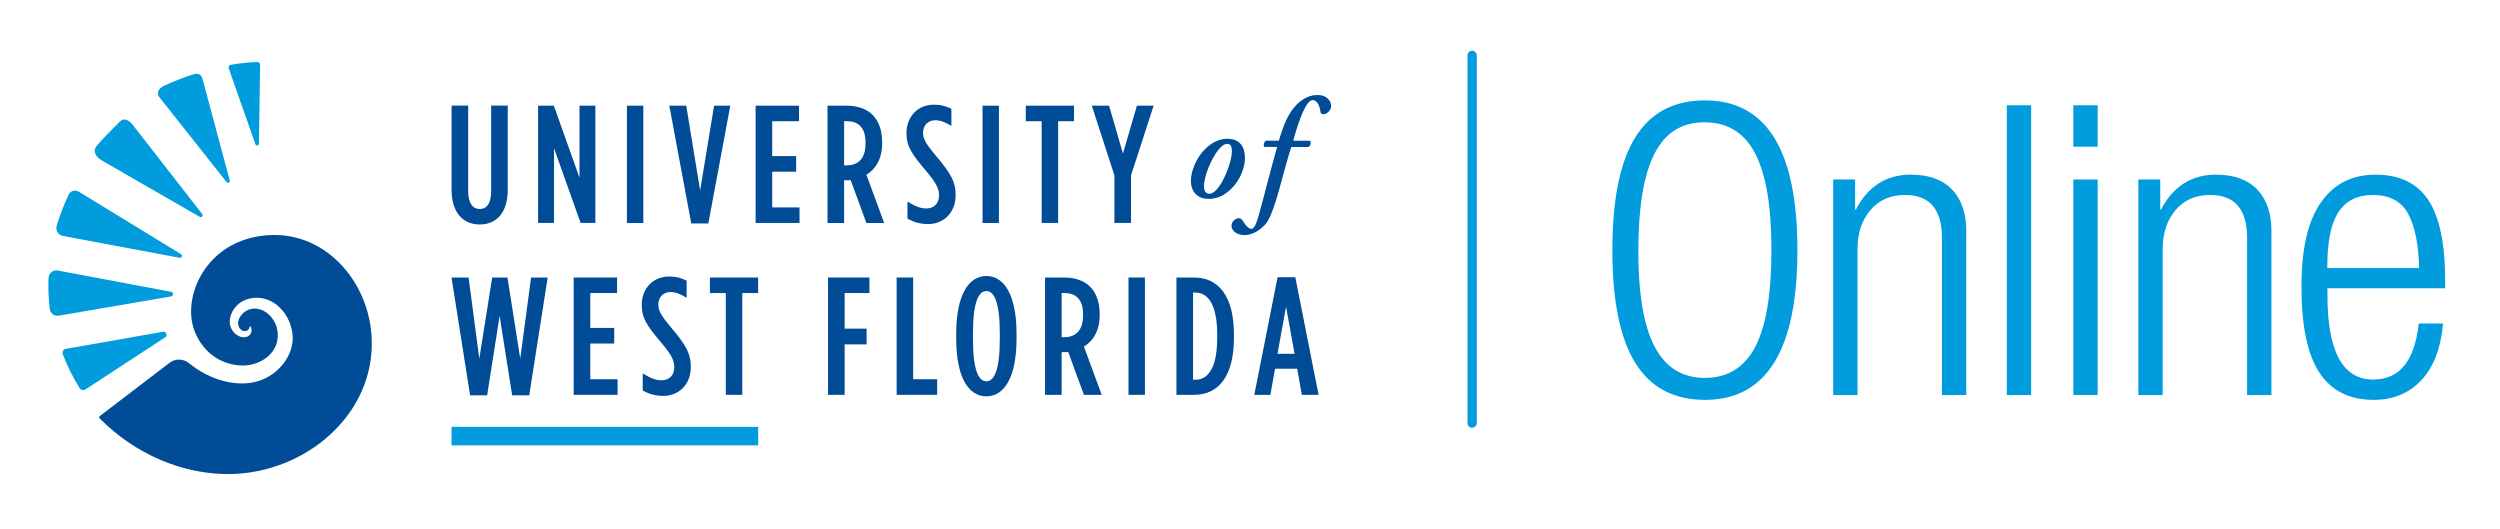 <?xml version="1.0" encoding="UTF-8"?> <svg xmlns="http://www.w3.org/2000/svg" id="Layer_1" version="1.1" viewBox="0 0 378 80"><defs><style> .st0 { fill: #004c97; } .st1 { fill: #009cde; } </style></defs><path class="st1" d="M222.59,64.68c-.39,0-.7-.32-.7-.7V8.37c0-.39.31-.7.7-.7s.7.31.7.7v55.6c0,.39-.31.7-.7.7Z"></path><g><g><rect class="st1" x="68.27" y="64.54" width="46.37" height="2.8"></rect><g><polygon class="st0" points="68.27 41.96 70.85 41.96 72.47 54.22 74.42 41.96 76.73 41.96 78.66 54.22 80.3 41.96 82.81 41.96 80.02 59.77 77.44 59.77 75.54 47.76 73.66 59.77 71.08 59.77 68.27 41.96"></polygon><polygon class="st0" points="86.74 41.96 93.3 41.96 93.3 44.31 89.25 44.31 89.25 49.58 92.87 49.58 92.87 51.94 89.25 51.94 89.25 57.34 93.38 57.34 93.38 59.7 86.74 59.7 86.74 41.96"></polygon><path class="st0" d="M97.18,59.04v-2.58c1.12.68,1.93,1.04,2.84,1.04,1.14,0,1.93-.71,1.93-2,0-.86-.28-1.7-1.93-3.65-2.23-2.61-2.99-3.78-2.99-5.7v-.03c0-2.58,1.77-4.31,4.13-4.31,1.12,0,1.93.25,2.66.63v2.58c-.96-.58-1.65-.86-2.46-.86-1.01,0-1.82.71-1.82,1.88,0,.91.33,1.57,1.95,3.5,2.36,2.79,2.96,4.03,2.96,5.93v.03c0,2.64-1.82,4.36-4.16,4.36-1.17,0-2.18-.3-3.12-.81"></path><polygon class="st0" points="109.74 44.31 107.34 44.31 107.34 41.96 114.63 41.96 114.63 44.31 112.23 44.31 112.23 59.7 109.74 59.7 109.74 44.31"></polygon><polygon class="st0" points="125.2 41.96 131.46 41.96 131.46 44.31 127.71 44.31 127.71 49.69 131.03 49.69 131.03 52.07 127.71 52.07 127.71 59.7 125.2 59.7 125.2 41.96"></polygon><polygon class="st0" points="135.57 41.96 138.07 41.96 138.07 57.34 141.7 57.34 141.7 59.7 135.57 59.7 135.57 41.96"></polygon><g><path class="st0" d="M151.17,51.21v-.76c0-4.74-.84-6.44-2.03-6.44s-2.03,1.7-2.03,6.44v.76c0,4.74.84,6.44,2.03,6.44s2.03-1.7,2.03-6.44M144.58,51.21v-.76c0-5.85,1.88-8.72,4.56-8.72s4.56,2.86,4.56,8.72v.76c0,5.85-1.87,8.72-4.56,8.72s-4.56-2.86-4.56-8.72"></path><path class="st0" d="M160.95,50.98c1.67,0,2.81-1.01,2.81-3.29v-.15c0-2.43-1.22-3.24-2.89-3.24h-.35v6.69h.43ZM158.01,41.96h2.89c1.62,0,2.99.46,3.93,1.39.91.94,1.44,2.28,1.44,4.13v.18c0,2.36-.99,3.9-2.38,4.74l2.69,7.3h-2.69l-2.38-6.49c-.1,0-.23.03-.33.03h-.66v6.46h-2.51v-17.74Z"></path></g><rect class="st0" x="170.63" y="41.96" width="2.48" height="17.74"></rect><path class="st0" d="M180.39,44.24v13.18h.38c1.82,0,3.27-1.7,3.27-6.31v-.56c0-4.61-1.47-6.31-3.27-6.31h-.38ZM177.88,41.96h2.66c3.75,0,6.03,2.89,6.03,8.59v.56c0,5.7-2.28,8.59-6.03,8.59h-2.66v-17.74Z"></path><path class="st0" d="M195.74,53.49l-1.29-7.12-1.29,7.12h2.58ZM193.16,41.91h2.69l3.52,17.79h-2.53l-.71-3.95h-3.34l-.71,3.95h-2.43l3.52-17.79Z"></path><path class="st0" d="M68.28,28.72v-12.75h2.51v12.97c0,1.82.71,2.66,1.75,2.66s1.72-.84,1.72-2.66v-12.97h2.51v12.75c0,3.5-1.77,5.22-4.23,5.22s-4.26-1.72-4.26-5.22"></path><polygon class="st0" points="81.36 15.98 83.74 15.98 87.62 26.87 87.62 15.98 90.02 15.98 90.02 33.71 87.79 33.71 83.77 22.41 83.77 33.71 81.36 33.71 81.36 15.98"></polygon><rect class="st0" x="94.79" y="15.98" width="2.48" height="17.74"></rect><polygon class="st0" points="101.2 15.98 103.76 15.98 105.86 28.8 107.97 15.98 110.42 15.98 107.1 33.79 104.52 33.79 101.2 15.98"></polygon><polygon class="st0" points="114.25 15.98 120.81 15.98 120.81 18.33 116.76 18.33 116.76 23.6 120.38 23.6 120.38 25.96 116.76 25.96 116.76 31.36 120.89 31.36 120.89 33.71 114.25 33.71 114.25 15.98"></polygon><g><path class="st0" d="M128.06,25c1.67,0,2.81-1.01,2.81-3.29v-.15c0-2.43-1.22-3.24-2.89-3.24h-.35v6.69h.43ZM125.12,15.98h2.89c1.62,0,2.99.46,3.93,1.39.91.94,1.44,2.28,1.44,4.13v.18c0,2.36-.99,3.9-2.38,4.74l2.69,7.3h-2.69l-2.38-6.49c-.1,0-.23.03-.33.03h-.66v6.46h-2.51V15.98Z"></path><path class="st0" d="M137.21,33.06v-2.58c1.12.68,1.93,1.04,2.84,1.04,1.14,0,1.93-.71,1.93-2,0-.86-.28-1.7-1.93-3.65-2.23-2.61-2.99-3.78-2.99-5.7v-.03c0-2.58,1.77-4.31,4.13-4.31,1.12,0,1.93.25,2.66.63v2.58c-.96-.58-1.65-.86-2.46-.86-1.01,0-1.82.71-1.82,1.88,0,.91.33,1.57,1.95,3.5,2.36,2.79,2.97,4.03,2.97,5.93v.03c0,2.64-1.82,4.36-4.16,4.36-1.17,0-2.18-.3-3.12-.81"></path></g><rect class="st0" x="148.56" y="15.98" width="2.48" height="17.74"></rect><polygon class="st0" points="157.5 18.33 155.1 18.33 155.1 15.98 162.39 15.98 162.39 18.33 159.99 18.33 159.99 33.71 157.5 33.71 157.5 18.33"></polygon><polygon class="st0" points="168.5 26.52 165.08 15.98 167.69 15.98 169.79 23.22 171.9 15.98 174.43 15.98 171.01 26.52 171.01 33.71 168.5 33.71 168.5 26.52"></polygon><g><path class="st0" d="M184.45,28.02c.78-1.12,1.81-3.7,1.81-5.1,0-.58-.09-1.16-.69-1.16-.39,0-.84.24-1.4.95-1.01,1.31-2.13,3.88-2.13,5.47,0,.65.28,1.12.77,1.12s.99-.34,1.64-1.27M182.32,22.42c1.25-1.14,2.3-1.44,3.27-1.44,1.92,0,2.67,1.31,2.65,2.93-.02,1.34-.67,3.3-2.11,4.67-1.25,1.23-2.45,1.49-3.4,1.49-1.81,0-2.71-1.25-2.67-2.82.04-1.57.95-3.6,2.26-4.82"></path><path class="st0" d="M195.25,22.22c-.73,2.15-1.68,6.07-2.35,8.18-.54,1.68-1.03,2.97-1.7,3.66-.52.52-1.64,1.49-3.02,1.49-1.21,0-1.98-.69-1.98-1.44,0-.58.6-1.12,1.08-1.12.3,0,.5.15.65.43.43.75.91,1.18,1.27,1.18.32,0,.62-.34,1.06-1.83.73-2.58,1.77-6.76,2.84-10.55h-1.92c-.22-.3-.04-.82.26-.95h1.92c.5-1.66.99-3.14,1.85-4.41,1.08-1.57,2.43-2.5,4.01-2.5,1.23,0,2.05.77,2.05,1.66,0,.69-.69,1.25-1.16,1.25-.3,0-.43-.13-.47-.43-.17-1.25-.69-1.7-1.16-1.7-.32,0-.73.28-1.29,1.4-.71,1.42-1.18,3.06-1.66,4.74h2.56c.17.26.09.78-.26.95h-2.56Z"></path></g></g></g><g><g><path class="st1" d="M12.89,58.9l12.09-7.9c.42-.27.16-.92-.33-.84l-14.71,2.59c-.37.07-.59.46-.45.81.68,1.77,1.53,3.49,2.56,5.15.18.28.56.36.84.18Z"></path><path class="st1" d="M34.74,27.29l-4.11-15.32c-.2-.79-.71-.95-1.49-.7-1.41.45-2.96,1.05-4.32,1.7-.79.38-1.24.99-.74,1.71l10.17,12.84c.17.25.56.07.49-.22Z"></path><path class="st1" d="M30.57,32.36l-10.47-13.44c-.58-.72-1.28-1.19-1.94-.56-1.01.98-2.68,2.65-3.58,3.75-.6.74-.08,1.62.74,2.11l14.88,8.57c.28.17.59-.18.38-.43Z"></path><path class="st1" d="M34.59,10.35l4.03,11.46c.11.3.54.22.53-.1l.18-11.92c0-.23-.19-.42-.41-.41-1.35.03-2.69.18-4.03.42-.25.04-.39.31-.31.55Z"></path><path class="st1" d="M25.86,44.12l-17.13-3.22c-.71-.13-1.36.4-1.39,1.11-.07,1.57,0,3.14.18,4.69.08.68.69,1.14,1.36,1.03l16.98-2.91c.4-.07.4-.63,0-.71Z"></path><path class="st1" d="M27.37,38.43l-15.49-9.47c-.54-.31-1.23-.1-1.5.47-.73,1.55-1.34,3.14-1.81,4.73-.2.68.23,1.38.92,1.51l17.68,3.31c.32.06.48-.38.2-.54Z"></path></g><path class="st0" d="M37.89,35.98c-7.05,1.77-10.12,8.88-8.63,13.61,1.08,3.42,4.06,5.75,7.62,5.67,2.25-.05,4.7-1.48,5.07-3.89.41-2.65-1.63-4.81-3.55-4.71-1.57.08-2.41,1.45-2.4,2.16,0,.76.54,1.26,1,1.25.33,0,.66-.19.74-.63.02-.12.18-.1.22.03.09.29.22,1.03-.49,1.39-1.09.55-2.71-.62-2.73-2.14-.02-1.68,1.39-3.67,4.04-3.7,2.9-.03,5.25,2.67,5.47,5.75.2,2.78-1.96,5.9-5.33,6.89-3.04.89-7.11-.11-10.32-2.73-.88-.71-2.08-.75-2.97-.07l-10.54,8.05c-.11.08-.13.24-.03.34,5.33,5.4,12.63,8.58,19.91,8.42.27,0,.53-.02.79-.03,11.36-.63,21.72-9.91,20.33-21.83-1.01-8.66-8.58-16.24-18.21-13.83Z"></path></g></g><g><path class="st1" d="M257.78,15.18c9.33,0,13.99,7.55,13.99,22.64s-4.66,22.64-13.99,22.64c-4.7,0-8.21-1.86-10.52-5.58-2.31-3.72-3.47-9.41-3.47-17.06s1.16-13.34,3.47-17.06c2.31-3.72,5.82-5.58,10.52-5.58ZM247.71,37.82c0,6.63.83,11.51,2.49,14.63,1.66,3.13,4.18,4.69,7.58,4.69s5.97-1.56,7.61-4.69c1.64-3.13,2.45-8.01,2.45-14.63s-.82-11.45-2.45-14.6c-1.64-3.15-4.19-4.73-7.67-4.73s-5.96,1.6-7.58,4.79c-1.62,3.19-2.42,8.04-2.42,14.54Z"></path><path class="st1" d="M288.95,26.41c2.7,0,4.77.75,6.2,2.24,1.43,1.49,2.15,3.59,2.15,6.29v24.79h-3.68v-23.75c0-4.34-1.86-6.5-5.58-6.5-2.21,0-3.96.77-5.25,2.3-1.29,1.53-1.93,3.49-1.93,5.86v22.09h-3.68V27.14h3.31v4.54h.12c1.84-3.52,4.62-5.28,8.34-5.28Z"></path><path class="st1" d="M303.43,15.92h3.68v43.81h-3.68V15.92Z"></path><path class="st1" d="M313.49,15.92h3.68v6.26h-3.68v-6.26ZM313.49,27.14h3.68v32.58h-3.68V27.14Z"></path><path class="st1" d="M335.09,26.41c2.7,0,4.76.75,6.2,2.24,1.43,1.49,2.15,3.59,2.15,6.29v24.79h-3.68v-23.75c0-4.34-1.86-6.5-5.58-6.5-2.21,0-3.96.77-5.25,2.3-1.29,1.53-1.93,3.49-1.93,5.86v22.09h-3.68V27.14h3.31v4.54h.12c1.84-3.52,4.62-5.28,8.35-5.28Z"></path><path class="st1" d="M359.21,26.41c3.6,0,6.25,1.28,7.95,3.83,1.7,2.56,2.55,6.62,2.55,12.18v1.17h-17.8v1.04c0,8.51,2.31,12.76,6.93,12.76,3.97,0,6.26-2.82,6.87-8.47h3.68c-.33,3.72-1.42,6.58-3.28,8.56-1.86,1.98-4.26,2.98-7.21,2.98-3.68,0-6.42-1.38-8.22-4.14-1.8-2.76-2.7-7.07-2.7-12.92s.97-9.94,2.92-12.76c1.94-2.82,4.71-4.23,8.31-4.23ZM365.77,40.52c-.08-3.56-.63-6.29-1.66-8.19-1.02-1.9-2.8-2.85-5.34-2.85-2.33,0-4.06.86-5.19,2.58s-1.69,4.46-1.69,8.22v.25h13.87Z"></path></g></svg> 